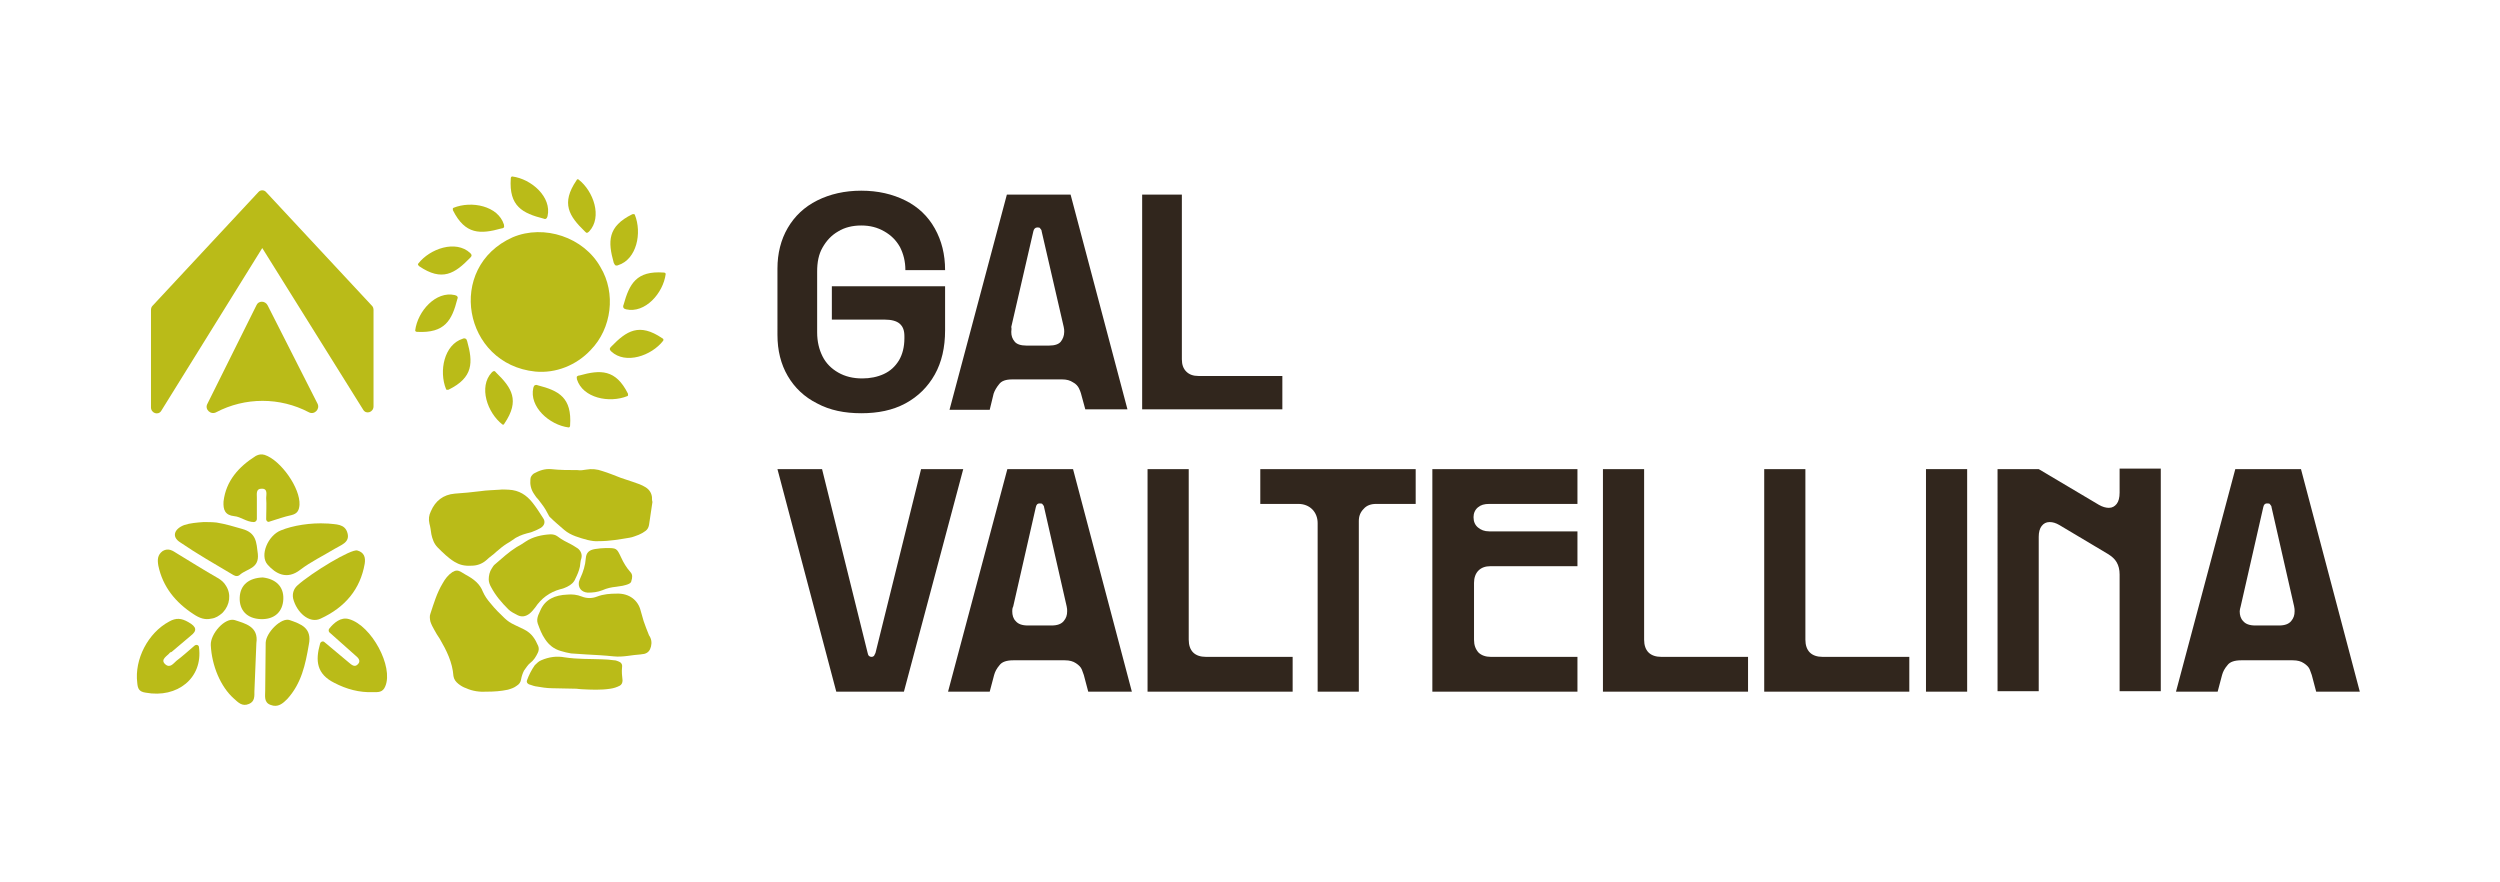 <svg xmlns="http://www.w3.org/2000/svg" xmlns:xlink="http://www.w3.org/1999/xlink" id="Livello_1" x="0px" y="0px" viewBox="0 0 510 180" style="enable-background:new 0 0 510 180;" xml:space="preserve"><style type="text/css">	.st0{fill:#31261D;}	.st1{fill:#BABB18;}</style><g>	<path class="st0" d="M166.7,82.3c-2.6-1.3-4.6-3.2-6-5.6c-1.4-2.4-2.1-5.2-2.1-8.4V54.8c0-3.1,0.7-5.9,2.1-8.3   c1.4-2.4,3.4-4.3,6-5.6c2.6-1.3,5.6-2,9-2c3.4,0,6.4,0.7,9,2c2.6,1.3,4.6,3.2,6,5.7c1.4,2.5,2.1,5.3,2.1,8.5h-8.1   c0-1.8-0.4-3.3-1.1-4.7c-0.8-1.4-1.8-2.4-3.2-3.2c-1.4-0.8-2.9-1.2-4.7-1.2c-1.8,0-3.4,0.4-4.7,1.2c-1.4,0.8-2.4,1.9-3.2,3.3   c-0.8,1.4-1.1,3-1.1,4.9v12.4c0,1.9,0.4,3.5,1.1,4.9c0.7,1.4,1.8,2.5,3.2,3.3c1.4,0.8,3,1.2,4.9,1.2c1.6,0,3.1-0.3,4.4-0.9   c1.3-0.6,2.3-1.5,3.1-2.8c0.7-1.2,1.1-2.7,1.1-4.5v-0.4c0-1.2-0.3-2-1-2.6c-0.6-0.5-1.6-0.8-3-0.8h-10.8v-6.8h23.1v9   c0,3.5-0.7,6.5-2.1,9s-3.4,4.5-6,5.9c-2.6,1.4-5.6,2-9,2C172.3,84.3,169.3,83.7,166.7,82.3"></path>	<path class="st0" d="M206.3,67.7c0,0.8,0.2,1.4,0.7,2c0.4,0.5,1.2,0.8,2.4,0.8h4.6c1.2,0,2-0.3,2.4-0.8c0.4-0.5,0.7-1.2,0.7-2   c0-0.3,0-0.6-0.1-1l-4.5-19.5c0-0.2-0.1-0.4-0.3-0.6c-0.1-0.2-0.3-0.2-0.6-0.2c-0.4,0-0.7,0.3-0.8,0.8l-4.5,19.5   C206.4,67.1,206.3,67.4,206.3,67.7 M205.4,39.7h13L230,83.5h-8.6l-0.9-3.3c-0.1-0.3-0.2-0.6-0.4-1c-0.2-0.4-0.6-0.9-1.2-1.2   c-0.6-0.4-1.3-0.6-2.2-0.6h-10.2c-1.3,0-2.2,0.3-2.7,1c-0.5,0.6-0.9,1.3-1.1,1.9l-0.8,3.3h-8.2L205.4,39.7z"></path>	<path class="st0" d="M233,39.7h8.1v33.6c0,1.1,0.3,1.9,0.9,2.5c0.6,0.6,1.4,0.9,2.5,0.9h17.1v6.8H233V39.7z"></path>	<path class="st0" d="M196.5,95.7l-12.1,45.4h-13.8l-12-45.4h9.1l9.3,37.5c0.1,0.6,0.4,0.8,0.8,0.8c0.2,0,0.4-0.1,0.5-0.2   c0.1-0.2,0.2-0.4,0.3-0.6l9.3-37.5H196.5z"></path>	<path class="st0" d="M206.5,124.7c0,0.8,0.2,1.5,0.7,2c0.5,0.6,1.3,0.9,2.5,0.9h4.8c1.2,0,2-0.3,2.5-0.9c0.5-0.6,0.7-1.2,0.7-2   c0-0.3,0-0.6-0.1-1l-4.6-20.2c0-0.2-0.1-0.4-0.3-0.6c-0.1-0.2-0.3-0.2-0.6-0.2c-0.5,0-0.7,0.3-0.8,0.8l-4.6,20.2   C206.5,124.1,206.5,124.4,206.5,124.7 M205.5,95.7h13.4l12,45.4h-8.9l-0.9-3.4c-0.1-0.3-0.2-0.6-0.4-1.1c-0.2-0.5-0.6-0.9-1.2-1.3   c-0.6-0.4-1.3-0.6-2.3-0.6h-10.5c-1.3,0-2.3,0.3-2.8,1c-0.6,0.7-0.9,1.3-1.1,2l-0.9,3.4h-8.5L205.5,95.7z"></path>	<path class="st0" d="M234.1,95.7h8.4v34.8c0,1.1,0.3,2,0.9,2.6c0.6,0.6,1.5,0.9,2.6,0.9h17.7v7.1h-29.6V95.7z"></path>	<path class="st0" d="M267.7,103.9c-0.7-0.7-1.7-1.1-2.8-1.1h-7.8v-7.1h31.7v7.1h-8.1c-1,0-1.9,0.3-2.5,1c-0.7,0.7-1,1.5-1,2.5v34.8   h-8.4v-34.4C268.8,105.6,268.4,104.6,267.7,103.9"></path>	<path class="st0" d="M292.2,95.7h29.6v7.1h-18c-1,0-1.7,0.2-2.3,0.7c-0.6,0.5-0.9,1.2-0.9,2c0,0.9,0.3,1.6,0.9,2.1   c0.6,0.5,1.3,0.8,2.3,0.8h18v7.1h-17.7c-1.1,0-1.9,0.3-2.5,0.9c-0.6,0.6-0.9,1.5-0.9,2.5v11.6c0,1.1,0.3,1.9,0.9,2.6   c0.6,0.6,1.5,0.9,2.5,0.9h17.7v7.1h-29.6V95.7z"></path>	<path class="st0" d="M327,95.7h8.4v34.8c0,1.1,0.3,2,0.9,2.6c0.6,0.6,1.5,0.9,2.6,0.9h17.7v7.1H327V95.7z"></path>	<path class="st0" d="M359.9,95.7h8.4v34.8c0,1.1,0.3,2,0.9,2.6c0.6,0.6,1.5,0.9,2.6,0.9h17.7v7.1h-29.6V95.7z"></path>	<rect x="392.9" y="95.7" class="st0" width="8.4" height="45.4"></rect>	<path class="st0" d="M407.5,95.7h8.4l12.3,7.3c0.7,0.4,1.4,0.6,2,0.6c0.7,0,1.2-0.3,1.6-0.8c0.4-0.5,0.6-1.3,0.6-2.3v-4.9h8.4v45.4   h-8.4v-23.8c0-1-0.2-1.8-0.6-2.5c-0.4-0.7-1-1.2-1.8-1.7l-9.9-5.9c-0.7-0.4-1.3-0.6-2-0.6c-0.7,0-1.2,0.3-1.6,0.8   c-0.4,0.5-0.6,1.3-0.6,2.2v31.5h-8.4V95.7z"></path>	<path class="st0" d="M456.9,124.7c0,0.8,0.2,1.5,0.7,2c0.5,0.6,1.3,0.9,2.5,0.9h4.8c1.2,0,2-0.3,2.5-0.9c0.5-0.6,0.7-1.2,0.7-2   c0-0.3,0-0.6-0.1-1l-4.6-20.2c0-0.2-0.1-0.4-0.3-0.6c-0.1-0.2-0.3-0.2-0.6-0.2c-0.5,0-0.7,0.3-0.8,0.8l-4.6,20.2   C457,124.1,456.9,124.4,456.9,124.7 M456,95.7h13.4l12,45.4h-8.9l-0.9-3.4c-0.1-0.3-0.2-0.6-0.4-1.1c-0.2-0.5-0.6-0.9-1.2-1.3   c-0.6-0.4-1.3-0.6-2.3-0.6h-10.5c-1.3,0-2.3,0.3-2.8,1c-0.6,0.7-0.9,1.3-1.1,2l-0.9,3.4h-8.5L456,95.7z"></path>	<path class="st1" d="M39.7,131.7c-1.4,1.2-2.5,2.2-3.7,3.1c-0.6,0.5-1.3,1.6-2.3,0.7c-1.1-1,0.5-1.7,1-2.4L35,133   c1.3-1.1,2.6-2.2,3.9-3.3c1.3-1,1.3-1.8-0.5-2.8c-1.4-0.8-2.5-0.9-3.9-0.1c-4.3,2.3-7.1,7.7-6.5,12.5c0.1,1.1,0.3,1.8,1.7,2   c6.5,1.2,11.7-3,10.9-9.2C40.6,131.6,40.1,131.4,39.7,131.7"></path>	<path class="st1" d="M36.7,110.6c3.5,2.4,7.2,4.5,10.9,6.7c0.5,0.3,1,0.3,1.4-0.1c1.4-1.2,3.9-1.2,3.6-4.2   c-0.3-2.4-0.3-4.3-3.2-5.1c-1.7-0.5-3.4-1-5.2-1.3c-0.9-0.1-1.8-0.1-2.7-0.1c-1.3,0.1-2.7,0.2-3.9,0.6   C35.5,107.9,35,109.5,36.7,110.6"></path>	<path class="st1" d="M54.6,115.2c1.6,1.8,3.9,3.2,6.7,1c2.1-1.6,4.6-2.8,6.9-4.2c1.3-0.8,3.2-1.3,2.7-3.2c-0.5-2-2.4-1.8-4-2   c-0.1,0-0.2,0-0.2,0c-3.3-0.2-7,0.4-9.4,1.4C54.7,109.2,52.9,113.3,54.6,115.2"></path>	<path class="st1" d="M47.8,105.3c1.3,0.1,2.5,1.2,4,1.2c0.3,0,0.6-0.3,0.6-0.6c0-1.5,0-2.9,0-4.4c0-0.7-0.2-1.8,0.9-1.8   c1.4-0.1,1,1.2,1,1.9c0.1,1.4,0,2.7,0,4.3c0,0.4,0.4,0.7,0.7,0.5c1.6-0.5,3-1,4.4-1.3c1.3-0.3,1.6-1,1.7-2.1   c0.2-3.4-3.8-9.1-7.1-10.2c-0.7-0.2-1.2-0.1-1.8,0.2c-3.5,2.2-6.1,5.1-6.6,9.3C45.5,104,45.9,105.1,47.8,105.3"></path>	<path class="st1" d="M57.8,122.2c0.1-2.6-1.6-4.1-4.2-4.4c-2.8,0.1-4.6,1.5-4.7,4.1c-0.1,2.6,1.5,4.3,4.3,4.4   C56,126.4,57.7,124.8,57.8,122.2"></path>	<path class="st1" d="M59.1,126.5c-1.7-0.6-4.8,2.5-4.9,4.6l-0.1,9.8c0,1.1-0.3,2.4,1.1,2.9c1.5,0.6,2.5-0.3,3.4-1.2   c2.9-3.2,3.7-7,4.4-11.1C63.7,128.1,61.4,127.3,59.1,126.5"></path>	<path class="st1" d="M74.4,115c0.2-1.3-0.1-2.3-1.5-2.7c-1.2-0.4-9.3,4.5-12.2,7.1c-0.8,0.7-1.1,1.7-0.9,2.7   c0.7,2.8,3.3,5.2,5.6,4.1C70.4,123.9,73.5,120.2,74.4,115"></path>	<path class="st1" d="M47.9,126.5c-2-0.6-5,2.8-4.9,5.1c0.2,4.2,2,8.5,4.7,10.9c0.9,0.8,1.7,1.7,3.1,1.1c1.2-0.5,1.1-1.6,1.1-2.6   l0.4-9.8C52.8,127.8,50,127.2,47.9,126.5"></path>	<path class="st1" d="M71.2,126.3c-1.7-0.5-3.1,0.8-4,1.9c-0.2,0.2-0.2,0.6,0,0.8l5.4,4.8c0.5,0.4,1,1,0.5,1.6   c-0.7,0.9-1.4,0.2-2-0.3l-4.9-4.1c-0.3-0.3-0.8-0.1-0.9,0.3c-1,3.5-0.7,6.2,2.9,8c2.5,1.3,5.1,2,7.9,1.9c1,0,2,0.1,2.5-1.2   C80.3,136,75.8,127.6,71.2,126.3"></path>	<path class="st1" d="M45.3,125.1l0.2-0.2c1.4-1.5,1.7-3.7,0.6-5.4c-0.4-0.7-1-1.2-1.7-1.6c-2.8-1.6-5.5-3.3-8.3-5   c-0.8-0.5-1.7-1.2-2.9-0.5c-1.1,0.8-1.1,1.8-0.9,3c0.9,4.3,3.5,7.5,7.2,9.9c1.2,0.8,2.3,1.2,3.6,0.9   C44,126.1,44.7,125.6,45.3,125.1"></path>	<path class="st1" d="M75.9,62.4L54.3,39.2c-0.4-0.5-1.2-0.5-1.6,0L31.1,62.4c-0.2,0.2-0.3,0.5-0.3,0.9v19.8c0,1.2,1.5,1.7,2.1,0.7   l20.6-33.2l20.6,33c0.6,1,2.1,0.5,2.1-0.7V63.3C76.2,62.9,76.1,62.6,75.9,62.4"></path>	<path class="st1" d="M54.6,62.3c-0.5-1-1.9-1-2.3,0L42.3,82.4c-0.6,1.1,0.7,2.3,1.8,1.7c5.9-3.1,13-3.1,18.9,0   c1.1,0.6,2.3-0.6,1.8-1.7L54.6,62.3z"></path>	<path class="st1" d="M89.3,111.7c1,1,2.1,2.1,3.4,2.9c1,0.6,2,0.9,3.5,0.8c1,0,2.1-0.3,3.1-1.2c0.6-0.6,1.3-1,1.9-1.6   c0.7-0.6,1.4-1.2,2.2-1.7c0.4-0.2,0.8-0.5,1.1-0.7c0.9-0.7,1.9-1.1,3-1.4c0.4-0.1,0.9-0.2,1.3-0.4c0.5-0.2,1-0.4,1.5-0.7   c0.8-0.5,1-1.3,0.5-2c-0.7-1.1-1.4-2.2-2.2-3.2c-1.2-1.5-2.7-2.5-4.8-2.6c-0.6,0-1.2-0.1-1.9,0c-1.3,0.1-2.6,0.1-3.9,0.3   c-1.7,0.2-3.5,0.4-5.2,0.5c-2.4,0.2-4,1.5-4.9,3.6c-0.4,0.8-0.5,1.6-0.3,2.5c0.2,0.7,0.3,1.5,0.4,2.2   C88.2,109.9,88.5,110.9,89.3,111.7"></path>	<path class="st1" d="M126.9,136.1c0.1-0.6-0.2-1-0.8-1.2c-0.3-0.1-0.5-0.2-0.8-0.2c-0.8-0.1-1.7-0.2-2.5-0.2c-2.5-0.1-5,0-7.6-0.4   c-1.6-0.3-3.2-0.1-4.8,0.6c-0.5,0.2-0.9,0.6-1.3,1c-0.7,1-1.2,2-1.6,3.1c-0.1,0.3,0,0.6,0.4,0.8c0.4,0.1,0.8,0.3,1.3,0.4   c1.2,0.2,2.3,0.4,3.5,0.4c1.6,0,3.1,0.1,4.9,0.1c0.2,0,0.6,0.1,1,0.1c2,0.1,3.9,0.2,5.9-0.1c0.7-0.1,1.3-0.3,1.9-0.6   c0.4-0.2,0.6-0.6,0.6-1.1C126.9,137.9,126.8,137.1,126.9,136.1"></path>	<path class="st1" d="M109.7,133.2c0.2-0.4,0.3-0.9,0.1-1.4c-0.6-1.4-1.3-2.6-2.9-3.4c-3.3-1.6-2.9-1.2-5.4-3.7   c-0.5-0.5-1-1.1-1.5-1.7c-0.6-0.7-1.1-1.4-1.5-2.3c-0.6-1.6-1.9-2.6-3.4-3.4c-0.3-0.2-0.7-0.4-1-0.6c-0.7-0.4-1.1-0.4-1.8,0   c-0.9,0.6-1.5,1.4-2,2.3c-1.2,2-1.8,4.1-2.5,6.2c-0.2,0.5-0.1,1.1,0,1.6c0.2,0.6,0.5,1.2,0.8,1.7c0.3,0.6,0.7,1.2,1.1,1.8   c1.4,2.4,2.6,4.8,2.8,7.6c0.1,0.7,0.5,1.2,1,1.6c0.5,0.4,1,0.7,1.6,0.9c1.3,0.6,2.8,0.8,4.3,0.7c1.4,0,2.8-0.1,4.2-0.4   c0.7-0.2,1.3-0.4,1.8-0.8c0.5-0.3,0.8-0.7,0.9-1.3c0.1-0.6,0.3-1.2,0.6-1.8c0.4-0.5,0.7-1.1,1.2-1.5   C108.9,134.7,109.3,134,109.7,133.2"></path>	<path class="st1" d="M131.3,126.7c-0.2-0.7-0.4-1.4-0.6-2.1c-0.5-2.1-2.3-3.6-4.9-3.5c-1.3,0-2.7,0.1-4,0.6c-1,0.4-2.1,0.4-3.1,0   c-1-0.4-2-0.5-3-0.4c-2.4,0.1-4.5,0.9-5.5,3.3c-0.1,0.3-0.3,0.6-0.4,0.9c-0.2,0.6-0.3,1.1-0.1,1.7c0.4,1.1,0.8,2.2,1.5,3.2   c0.8,1.2,1.8,2,3.2,2.4c0.7,0.2,1.4,0.4,2.1,0.5c1,0.1,2,0.1,3,0.2c1.9,0.1,3.8,0.2,5.7,0.4c1.9,0.2,3.7-0.3,5.5-0.4   c0.2,0,0.4-0.1,0.7-0.1c0.8-0.2,1.2-0.7,1.4-1.5c0.2-0.8,0.1-1.6-0.4-2.3C132,128.6,131.6,127.6,131.3,126.7"></path>	<path class="st1" d="M118.1,118.7c-0.2,1.2,0.5,2.1,1.8,2.2c1,0,2-0.1,3-0.5c0.9-0.4,1.8-0.6,2.8-0.7c0.4-0.1,0.9-0.1,1.3-0.2   c0.4-0.1,0.9-0.2,1.3-0.4c0.2-0.1,0.5-0.3,0.5-0.6c0.2-0.6,0.3-1.3-0.2-1.8c-0.8-0.9-1.4-1.9-1.9-3c-0.9-1.9-0.9-1.9-3.1-1.9   c-0.7,0-1.5,0.1-2.2,0.2c-1.2,0.2-1.8,0.7-1.9,1.9c-0.1,1.4-0.5,2.7-1.1,4C118.3,118.1,118.2,118.4,118.1,118.7"></path>	<path class="st1" d="M133,101.4c-0.1-0.8-0.5-1.5-1.3-2c-0.8-0.5-1.7-0.8-2.6-1.1c-0.8-0.3-1.6-0.5-2.4-0.8c-1.3-0.5-2.5-1-3.8-1.4   c-1.1-0.4-2.2-0.5-3.3-0.3c-0.6,0.1-1.2,0.2-1.8,0.1c-1.8,0-3.6,0-5.4-0.2c-1.3-0.1-2.4,0.3-3.5,0.9c-0.4,0.3-0.7,0.7-0.7,1.2   c-0.1,1,0.1,2,0.7,2.9c0.3,0.5,0.6,0.9,1,1.3c0.7,0.9,1.3,1.7,1.8,2.7c0.2,0.3,0.3,0.7,0.6,0.9c0.9,0.9,1.9,1.7,2.8,2.5   c0.7,0.6,1.5,1,2.3,1.3c1.7,0.6,3.4,1.1,4.6,1c2.6,0,4.5-0.4,6.4-0.7c0.7-0.1,1.3-0.4,1.9-0.6c0.5-0.2,1-0.5,1.4-0.8   c0.4-0.3,0.6-0.7,0.7-1.2c0.2-1.6,0.5-3.1,0.7-4.7C133,102.1,133,101.7,133,101.4"></path>	<path class="st1" d="M116.6,111.1c-1-0.5-2-1-2.9-1.7c-0.4-0.3-0.9-0.4-1.4-0.4c-1.8,0.1-3.6,0.5-5.1,1.5c-0.6,0.4-1.2,0.8-1.8,1.1   c-1.6,1-3,2.3-4.4,3.5c-0.3,0.2-0.5,0.6-0.7,0.9c-0.4,0.6-0.6,1.4-0.6,2.2c0,0.5,0.2,1.1,0.5,1.6c0.9,1.7,2.1,3.1,3.5,4.5   c0.5,0.5,1.3,0.9,1.9,1.2c0.8,0.4,1.6,0.3,2.4-0.3c0.5-0.4,0.8-0.8,1.2-1.3c1.2-1.8,2.9-3.1,5.1-3.7c0.5-0.1,1-0.3,1.4-0.5   c0.8-0.4,1.4-0.9,1.7-1.7c0.4-0.8,0.7-1.5,0.9-2.4c0.1-0.6,0.1-1.2,0.3-1.7c0.2-0.8-0.1-1.5-0.7-2   C117.4,111.6,117,111.3,116.6,111.1"></path>	<path class="st1" d="M110.9,44.6c0.2,0.1,0.4,0.1,0.5,0l0,0c0.2-0.1,0.2-0.3,0.3-0.5c0.9-3.9-3.3-7.6-7.2-8.1   c-0.2,0-0.3,0.2-0.3,0.4C103.8,42.1,106.6,43.5,110.9,44.6"></path>	<path class="st1" d="M102.3,46.6c0.2,0,0.4-0.1,0.5-0.2l0,0c0.1-0.1,0-0.4,0-0.6c-1.2-3.8-6.6-4.9-10.3-3.4   c-0.2,0.1-0.1,0.3-0.1,0.5C94.9,47.9,98,47.8,102.3,46.6"></path>	<path class="st1" d="M96.2,52.1c0-0.2-0.2-0.4-0.3-0.5c-2.9-2.7-8.2-0.9-10.6,2.2c-0.1,0.2,0,0.3,0.2,0.5c4.7,3.2,7.3,1.5,10.4-1.7   C96,52.5,96.2,52.3,96.2,52.1L96.2,52.1z"></path>	<path class="st1" d="M93.3,61c0.1-0.2,0.1-0.4,0-0.5l0,0c-0.1-0.2-0.3-0.2-0.5-0.3c-3.9-0.9-7.6,3.3-8.1,7.2c0,0.2,0.2,0.3,0.4,0.3   C90.8,68,92.2,65.3,93.3,61"></path>	<path class="st1" d="M95,69.1L95,69.1c-0.2-0.1-0.4-0.1-0.6,0c-3.8,1.2-4.9,6.6-3.4,10.3c0.1,0.2,0.3,0.1,0.5,0.1   c5.1-2.5,5-5.6,3.8-9.9C95.2,69.4,95.2,69.2,95,69.1"></path>	<path class="st1" d="M100.8,75.7L100.8,75.7c-0.2,0-0.4,0.2-0.5,0.3c-2.7,2.9-0.9,8.2,2.2,10.6c0.2,0.1,0.3,0,0.4-0.2   c3.2-4.7,1.5-7.3-1.7-10.4C101.1,75.9,101,75.7,100.8,75.7"></path>	<path class="st1" d="M109.7,78.6c-0.2-0.1-0.4-0.1-0.6,0l0,0c-0.2,0.1-0.2,0.3-0.3,0.5c-0.9,3.9,3.3,7.6,7.2,8.1   c0.2,0,0.3-0.2,0.3-0.4C116.7,81.1,114,79.7,109.7,78.6"></path>	<path class="st1" d="M118.2,76.6c-0.2,0-0.4,0.1-0.5,0.2l0,0c-0.1,0.1,0,0.4,0,0.6c1.2,3.8,6.6,4.9,10.3,3.4   c0.2-0.1,0.1-0.3,0.1-0.5C125.6,75.3,122.5,75.4,118.2,76.6"></path>	<path class="st1" d="M135.1,69c-4.7-3.2-7.3-1.5-10.4,1.7c-0.1,0.1-0.3,0.3-0.3,0.5v0c0,0.2,0.2,0.4,0.3,0.5   c2.9,2.7,8.2,0.9,10.6-2.2C135.4,69.2,135.3,69.1,135.1,69"></path>	<path class="st1" d="M127.2,62.2c-0.1,0.2-0.1,0.4,0,0.6l0,0c0.1,0.2,0.3,0.2,0.5,0.3c3.9,0.9,7.6-3.3,8.1-7.2   c0-0.2-0.2-0.3-0.4-0.3C129.8,55.2,128.4,57.9,127.2,62.2"></path>	<path class="st1" d="M125.5,54.1L125.5,54.1c0.2,0.1,0.4,0.1,0.6,0c3.8-1.2,4.9-6.6,3.4-10.3c-0.1-0.2-0.3-0.1-0.5-0.1   c-5.1,2.5-5,5.6-3.8,9.9C125.3,53.8,125.4,54,125.5,54.1"></path>	<path class="st1" d="M119.7,47.5L119.7,47.5c0.2,0,0.4-0.2,0.5-0.3c2.7-2.9,0.9-8.2-2.2-10.6c-0.2-0.1-0.3,0-0.4,0.2   c-3.2,4.7-1.5,7.3,1.7,10.4C119.4,47.3,119.6,47.5,119.7,47.5"></path>	<path class="st1" d="M109.2,75.8c4.2,0.4,8.4-1.3,11.3-4.4c4.3-4.4,5.2-11.6,2-16.9c-3.4-6.1-11.5-8.8-17.9-6.1l0,0   C90.9,54.5,94.5,74.3,109.2,75.8"></path></g></svg>